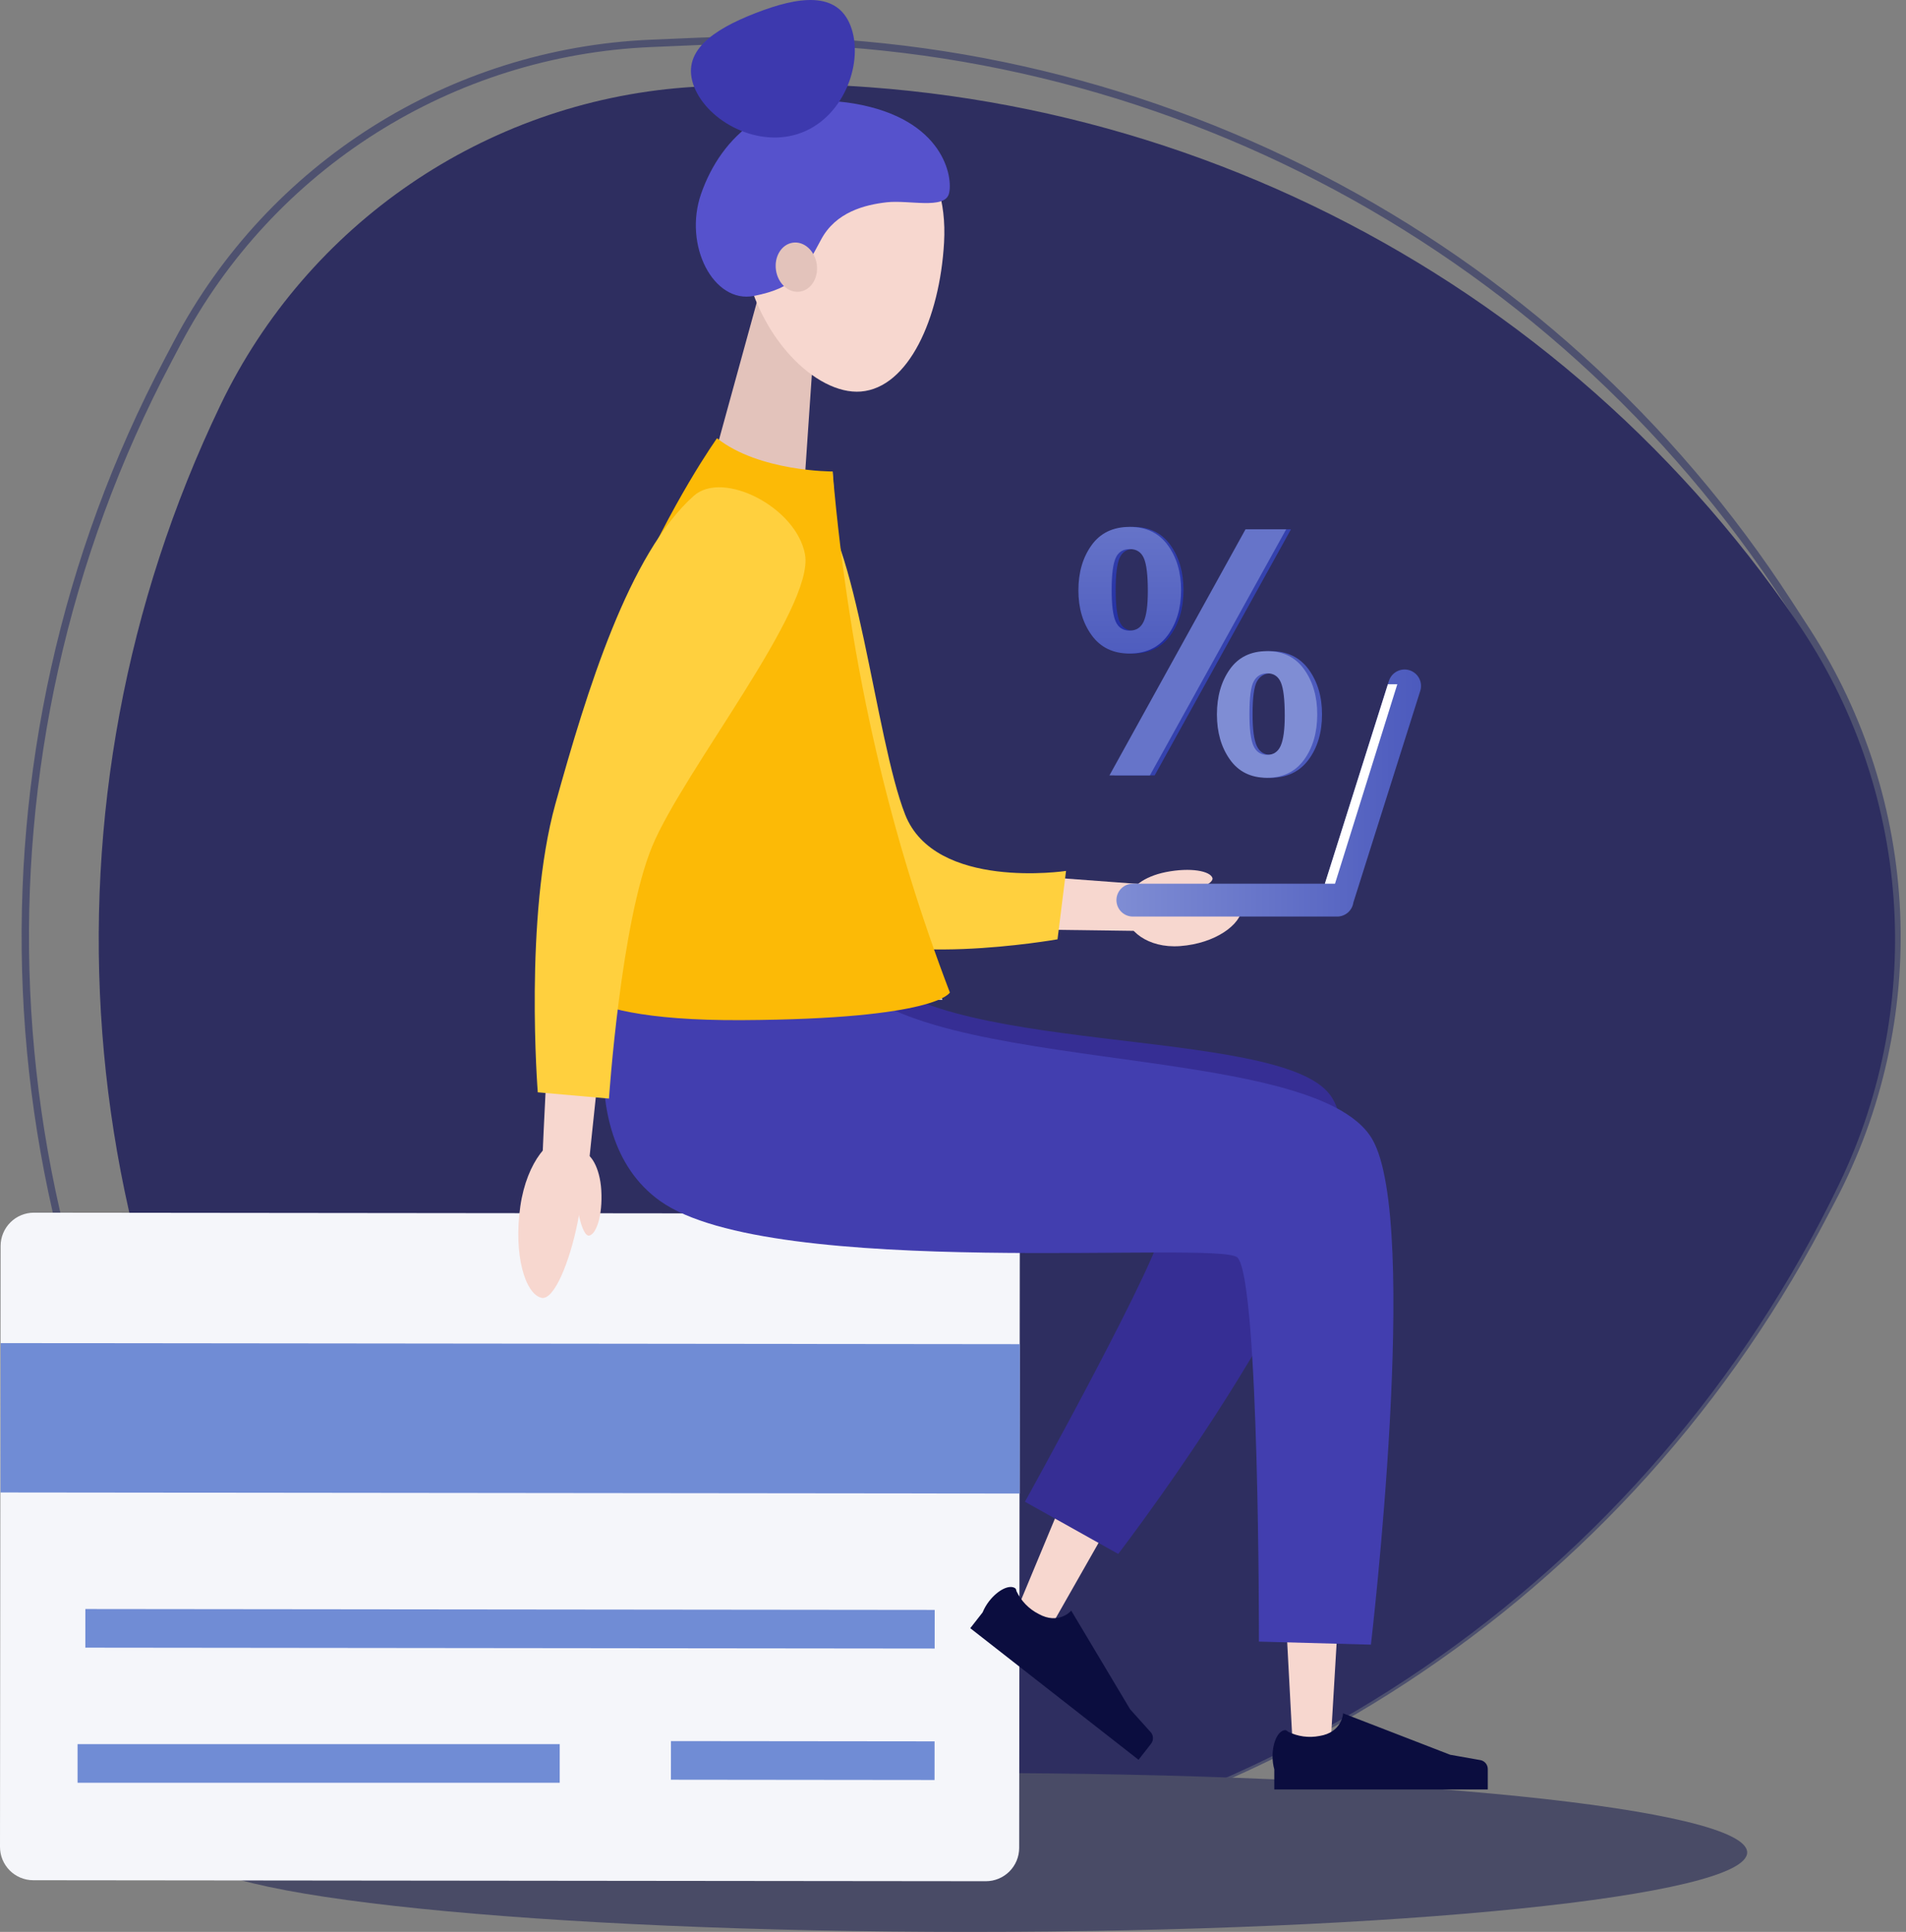 <svg width="228" height="231" viewBox="0 0 228 231" fill="none" xmlns="http://www.w3.org/2000/svg">
<rect x="0" y="0" width="228" height="231" fill="#808080" stroke="none"/>
<path d="M93.363 224.831L87.519 225.077C63.69 226.082 41.113 214.403 28.153 194.369L26.686 192.103C-2.33 147.255 -4.832 90.216 20.145 43L21.211 40.98C32.387 19.818 53.97 6.202 77.881 5.186L83.92 4.93C136.15 2.726 185.632 28.328 214.023 72.212L216.125 75.452C229.362 95.917 230.51 121.94 219.119 143.492L217.601 146.373C193.065 192.759 145.767 222.616 93.363 224.831Z" stroke="#4E516F" stroke-width="0.88" stroke-miterlimit="10"/>
<path d="M98.213 224.718C74.22 226.533 51.099 215.418 37.524 195.558C7.79 152.043 3.535 95.948 26.369 48.434C36.786 26.759 57.979 12.271 81.962 10.457C134.53 6.468 185.222 30.82 214.956 74.355C228.531 94.215 230.469 119.807 220.042 141.493C197.228 189.006 150.781 220.73 98.213 224.718Z" fill="#2E2E60"/>
<path d="M116 231C167.362 231 209 226.747 209 221.5C209 216.253 167.362 212 116 212C64.638 212 23 216.253 23 221.5C23 226.747 64.638 231 116 231Z" fill="#494B66"/>
<path d="M140 75.975C141.047 74.53 141.571 72.722 141.571 70.55C141.571 68.422 141.051 66.632 140.011 65.179C138.97 63.726 137.487 63 135.56 63C133.621 63 132.138 63.73 131.111 65.189C130.085 66.649 129.572 68.45 129.571 70.593C129.571 72.707 130.088 74.494 131.122 75.954C132.155 77.413 133.628 78.143 135.539 78.143C137.465 78.143 138.952 77.42 140 75.975ZM133.926 74.314C133.615 73.588 133.459 72.326 133.459 70.528C133.459 68.702 133.615 67.433 133.926 66.721C134.238 66.009 134.79 65.653 135.582 65.653C136.36 65.653 136.905 66.013 137.217 66.732C137.529 67.451 137.685 68.767 137.684 70.679C137.684 72.39 137.522 73.606 137.196 74.324C136.87 75.043 136.325 75.403 135.561 75.403C134.782 75.403 134.238 75.04 133.926 74.314Z" fill="url(#paint0_linear_216_6423)"/>
<path d="M156.548 80.047C155.484 78.587 153.968 77.857 152 77.857C150.003 77.857 148.48 78.583 147.431 80.036C146.382 81.488 145.857 83.285 145.857 85.429C145.857 87.557 146.385 89.35 147.441 90.81C148.497 92.27 150.009 93 151.978 93C153.946 93 155.466 92.277 156.536 90.832C157.607 89.386 158.143 87.578 158.143 85.407C158.143 83.293 157.611 81.506 156.548 80.047ZM153.666 89.171C153.334 89.897 152.779 90.26 152 90.26C151.221 90.26 150.665 89.901 150.334 89.182C150.002 88.463 149.836 87.198 149.836 85.385C149.836 83.387 150.017 82.074 150.377 81.449C150.738 80.823 151.286 80.51 152.022 80.51C152.815 80.51 153.37 80.873 153.688 81.6C154.005 82.326 154.164 83.645 154.164 85.558C154.164 87.24 153.998 88.445 153.666 89.171Z" fill="url(#paint1_linear_216_6423)"/>
<path d="M149.565 63.286L133.286 92.714H138.125L154.429 63.286H149.565Z" fill="url(#paint2_linear_216_6423)"/>
<path d="M139.677 75.975C140.749 74.53 141.285 72.722 141.286 70.55C141.286 68.422 140.753 66.632 139.687 65.179C138.622 63.726 137.103 63 135.132 63C133.146 63 131.627 63.73 130.576 65.189C129.525 66.649 129 68.45 129 70.593C129 72.707 129.529 74.494 130.587 75.954C131.646 77.413 133.153 78.143 135.11 78.143C137.082 78.143 138.604 77.42 139.677 75.975ZM133.458 74.314C133.139 73.588 132.979 72.326 132.979 70.528C132.979 68.702 133.139 67.433 133.458 66.721C133.777 66.009 134.342 65.653 135.153 65.653C135.95 65.653 136.508 66.013 136.827 66.732C137.147 67.451 137.306 68.767 137.306 70.679C137.306 72.39 137.139 73.606 136.806 74.324C136.472 75.043 135.914 75.403 135.131 75.403C134.335 75.403 133.777 75.04 133.458 74.314Z" fill="url(#paint3_linear_216_6423)"/>
<path d="M156.013 80.047C154.974 78.587 153.494 77.857 151.571 77.857C149.621 77.857 148.133 78.583 147.109 80.036C146.084 81.488 145.572 83.285 145.571 85.429C145.571 87.557 146.087 89.35 147.119 90.81C148.15 92.27 149.628 93 151.55 93C153.472 93 154.956 92.277 156.002 90.832C157.048 89.386 157.571 87.578 157.571 85.407C157.571 83.293 157.052 81.506 156.013 80.047ZM153.199 89.171C152.875 89.897 152.332 90.26 151.571 90.26C150.81 90.26 150.268 89.901 149.944 89.182C149.62 88.463 149.458 87.198 149.458 85.385C149.458 83.387 149.634 82.074 149.987 81.449C150.339 80.823 150.874 80.51 151.593 80.51C152.367 80.51 152.91 80.873 153.22 81.6C153.53 82.326 153.685 83.645 153.685 85.558C153.685 87.24 153.523 88.445 153.199 89.171Z" fill="url(#paint4_linear_216_6423)"/>
<path d="M148.993 63.286L132.714 92.714H137.554L153.857 63.286H148.993Z" fill="url(#paint5_linear_216_6423)"/>
<path d="M118.014 145.118L4.059 145C3.003 144.999 1.99 145.418 1.243 146.163C0.496 146.909 0.075 147.921 0.073 148.976L1.08923e-06 220.834C-0.001 221.89 0.418 222.902 1.163 223.65C1.909 224.397 2.921 224.818 3.976 224.819L117.932 224.937C118.988 224.937 120 224.518 120.748 223.772C121.495 223.026 121.915 222.013 121.917 220.957L121.99 149.103C121.991 148.58 121.889 148.062 121.69 147.579C121.49 147.096 121.197 146.656 120.828 146.286C120.459 145.916 120.02 145.622 119.537 145.422C119.055 145.221 118.537 145.118 118.014 145.118Z" fill="#F5F6FA"/>
<path d="M0.067 178.455L121.981 178.583L122 160.723L0.086 160.595L0.067 178.455Z" fill="#708CD5"/>
<path d="M80.257 212.802L111.792 212.835L111.797 208.215L80.262 208.182L80.257 212.802Z" fill="#708CD5"/>
<path d="M9.278 213.166H66.955V208.546H9.278V213.166Z" fill="#708CD5"/>
<path d="M10.208 197.011L111.807 197.117L111.812 192.497L10.212 192.391L10.208 197.011Z" fill="#708CD5"/>
<path d="M96.198 58.263L85.271 55.258L91.022 34.355L97.701 36.192L96.198 58.263Z" fill="#E3C3BB"/>
<path d="M112.931 28.998C112.416 38.088 108.671 46.364 102.976 46.817C97.634 47.242 90.479 40.267 88.957 30.721C87.352 20.671 91.167 14.542 99.046 14.035C107.416 13.5 113.494 19.034 112.931 28.998Z" fill="#F7D7CF"/>
<path d="M98.208 28.667C99.966 25.352 103.448 24.486 106.075 24.187C108.703 23.888 112.99 25.068 113.513 23.168C114.037 21.268 112.955 14.22 102.169 12.383C92.406 10.719 86.298 16.194 83.863 23.188C81.735 29.312 85.326 36.346 90.2 35.382C95.073 34.418 96.08 32.68 98.208 28.667Z" fill="#5652CC"/>
<path d="M97.701 31.59C97.937 33.207 97.032 34.674 95.687 34.871C94.341 35.067 93.059 33.915 92.823 32.298C92.587 30.681 93.492 29.214 94.837 29.018C96.182 28.821 97.465 29.973 97.701 31.59Z" fill="#E3C3BB"/>
<path d="M101.744 3.084C103.361 7.246 101.103 13.838 95.934 15.844C90.766 17.85 84.649 14.523 83.029 10.361C81.408 6.199 85.216 3.572 90.38 1.566C95.545 -0.44 100.124 -1.078 101.744 3.084Z" fill="#3D39AE"/>
<path d="M148.581 108.545C148.482 110.531 145.39 112.817 141.162 113.124C137.264 113.411 134.687 111.192 134.668 109.19C134.621 104.698 148.73 105.473 148.581 108.545Z" fill="#F7D7CF"/>
<path d="M153.128 130.51L152.341 130.364L96.021 119.944L86.109 118.111L83.642 139.446L93.708 139.922L142.57 142.235L122.796 189.744L121.852 192.006L125.979 194.028L127.19 191.9L157.175 139.214C157.498 138.642 157.725 138.02 157.848 137.374C158.129 135.838 157.791 134.253 156.906 132.966C156.021 131.68 154.662 130.796 153.128 130.51Z" fill="#F7D7CF"/>
<path d="M158.587 133.452L157.871 133.322L95.384 121.817L85.475 119.995L82.903 141.181L92.957 141.783L151.263 145.272L154.461 205.454L154.591 207.901H159.209L159.354 205.454L163.288 139.45C163.367 138.05 162.934 136.669 162.069 135.565C161.204 134.461 159.966 133.71 158.587 133.452Z" fill="#F7D7CF"/>
<path d="M103.424 114.968C110.567 126.482 153.017 122.501 159.134 130.95C167.296 142.227 133.763 185.803 133.763 185.803L122.604 179.564C122.604 179.564 139.699 148.745 139.01 146.523C138.137 143.714 91.549 150.37 78.942 139.734C69.151 131.473 73.99 114.953 73.99 114.953L103.424 114.968Z" fill="#362E94"/>
<path d="M100.1 114.968C106.331 129.129 156.967 123.886 164.149 136.209C169.943 146.153 163.992 196.651 163.992 196.651L150.594 196.286C150.594 196.286 150.669 153.296 148.045 150.378C146.118 148.234 92.359 153.186 78.942 143.589C67.456 135.371 73.99 114.961 73.99 114.961L100.1 114.968Z" fill="#423EAF"/>
<path d="M97.709 62.846L105.32 106.24L101.701 103.133L133.476 105.493L136.359 105.709L136.115 111.31L133.22 111.271L101.359 110.854C100.522 110.844 99.714 110.551 99.065 110.023C98.416 109.495 97.964 108.764 97.783 107.947L97.736 107.747L88.182 64.742L87.127 59.998L96.867 58.063L97.709 62.846Z" fill="#F7D7CF"/>
<path d="M82.71 63.857C81.959 74.245 88.673 101.225 99.266 110.504C105.56 116.011 126.502 112.313 126.502 112.313L127.521 104.139C127.521 104.139 111.854 106.5 108.274 97.394C104.695 88.287 102.433 63.424 97.138 59.632C92.473 56.288 83.049 59.199 82.71 63.857Z" fill="#FFD03E"/>
<path d="M87.769 54.251C87.769 54.251 93.543 59.656 99.597 56.375C99.597 56.375 100.922 78.151 103.294 87.092C105.666 96.032 112.734 119.563 112.734 119.563L69.533 118.155C69.014 98.298 77.235 76.031 87.769 54.251Z" fill="#D3C4AE"/>
<path d="M85.77 52.402C85.77 52.402 64.136 82.611 67.248 115.684C67.248 115.684 65.261 122.1 88.721 121.978C112.18 121.856 113.623 118.67 113.623 118.67C106.783 100.753 101.674 80.558 99.597 56.375C99.597 56.375 90.837 56.41 85.77 52.402Z" fill="#FCBA06"/>
<path d="M92.737 69.611C89.59 74.556 86.494 79.728 83.642 84.905C82.219 87.501 80.85 90.113 79.587 92.744C78.331 95.297 77.233 97.924 76.299 100.611C76.086 101.26 75.905 101.878 75.744 102.511L75.252 104.611C74.949 106.039 74.658 107.471 74.395 108.938C73.868 111.849 73.404 114.795 72.975 117.757C72.133 123.677 71.401 129.668 70.804 135.615L70.508 138.495L64.903 138.101L65.033 135.21C65.305 129.109 65.69 123.063 66.213 116.974C66.481 113.934 66.78 110.885 67.157 107.821C67.342 106.291 67.55 104.749 67.802 103.203L68.196 100.863C68.365 100.021 68.565 99.179 68.782 98.377C69.664 95.297 70.739 92.275 71.999 89.33C73.203 86.447 74.497 83.638 75.838 80.861C78.541 75.299 81.377 69.93 84.449 64.525L86.848 60.301L95.349 65.493L92.737 69.611Z" fill="#F7D7CF"/>
<path d="M82.989 59.29C75.225 66.228 70.213 82.545 66.441 96.111C62.669 109.678 64.329 130.608 64.329 130.608L72.845 131.359C72.845 131.359 74.269 110.197 78.029 101.166C81.79 92.134 97.461 72.699 96.296 66.291C95.266 60.643 86.478 56.174 82.989 59.29Z" fill="#FFD03E"/>
<path d="M64.758 155.177C62.826 154.697 61.41 150.063 62.244 144.218C63.031 138.825 65.894 135.682 67.881 136.001C72.31 136.733 67.743 155.924 64.758 155.177Z" fill="#F7D7CF"/>
<path d="M70.461 147.742C71.327 147.609 72.102 145.343 71.928 142.33C71.767 139.557 70.607 137.798 69.726 137.849C67.755 137.964 69.124 147.947 70.461 147.742Z" fill="#F7D7CF"/>
<path d="M176.98 210.438L173.476 209.817L160.652 204.857V204.959C160.652 204.959 160.499 207.154 157.836 207.571C156.558 207.82 155.233 207.638 154.068 207.055C153.991 206.966 153.89 206.902 153.777 206.87C152.923 206.87 152.227 208.271 152.227 209.998C152.224 210.529 152.294 211.059 152.435 211.571V213.97H177.972V211.54C177.976 211.265 177.876 210.999 177.692 210.794C177.508 210.59 177.254 210.463 176.98 210.438Z" fill="#0B0D3F"/>
<path d="M137.567 207.028L135.187 204.377L128.138 192.576L128.075 192.655C128.075 192.655 126.6 194.291 124.244 192.981C123.083 192.392 122.15 191.433 121.593 190.255C121.587 190.138 121.546 190.026 121.475 189.933C120.802 189.406 119.394 190.082 118.328 191.443C118.006 191.857 117.741 192.312 117.541 192.796L116.066 194.684L136.194 210.418L137.689 208.503C137.859 208.287 137.941 208.015 137.918 207.741C137.895 207.468 137.77 207.213 137.567 207.028Z" fill="#0B0D3F"/>
<path d="M145.036 104.989C144.789 104.151 142.436 103.691 139.478 104.273C136.752 104.812 135.171 106.201 135.34 107.066C135.718 109.005 145.422 106.287 145.036 104.989Z" fill="#F7D7CF"/>
<path d="M168.602 80.141C168.106 79.987 167.57 80.034 167.109 80.274C166.649 80.513 166.302 80.925 166.144 81.419L158.493 105.662H135.517C134.996 105.662 134.495 105.869 134.127 106.238C133.758 106.606 133.551 107.107 133.551 107.628C133.551 108.15 133.758 108.65 134.127 109.019C134.495 109.388 134.996 109.595 135.517 109.595H159.96C160.431 109.592 160.886 109.42 161.241 109.111C161.596 108.801 161.828 108.374 161.895 107.908L169.892 82.619C169.971 82.372 170.001 82.111 169.979 81.852C169.957 81.594 169.884 81.342 169.764 81.111C169.644 80.881 169.479 80.677 169.28 80.51C169.08 80.343 168.85 80.218 168.602 80.141Z" fill="url(#paint6_linear_216_6423)"/>
<path d="M158.481 105.662H159.697L167.147 81.821H166.018L158.481 105.662Z" fill="white"/>
<defs>
<linearGradient id="paint0_linear_216_6423" x1="135.572" y1="46.039" x2="135.572" y2="79.889" gradientUnits="userSpaceOnUse">
<stop stop-color="#4C5ABD"/>
<stop offset="1" stop-color="#1D299F"/>
</linearGradient>
<linearGradient id="paint1_linear_216_6423" x1="-6680.95" y1="36177.5" x2="-6680.95" y2="51112.2" gradientUnits="userSpaceOnUse">
<stop stop-color="#4C5ABD"/>
<stop offset="1" stop-color="#1D299F"/>
</linearGradient>
<linearGradient id="paint2_linear_216_6423" x1="9236.98" y1="-28029.2" x2="9236.98" y2="28406.5" gradientUnits="userSpaceOnUse">
<stop stop-color="#4C5ABD"/>
<stop offset="1" stop-color="#1D299F"/>
</linearGradient>
<linearGradient id="paint3_linear_216_6423" x1="135.143" y1="46.039" x2="135.143" y2="79.889" gradientUnits="userSpaceOnUse">
<stop stop-color="#7F8DD4"/>
<stop offset="1" stop-color="#4C5ABD"/>
</linearGradient>
<linearGradient id="paint4_linear_216_6423" x1="-6690.83" y1="36177.5" x2="-6690.83" y2="51112.2" gradientUnits="userSpaceOnUse">
<stop stop-color="#7F8DD4"/>
<stop offset="1" stop-color="#4C5ABD"/>
</linearGradient>
<linearGradient id="paint5_linear_216_6423" x1="8939.56" y1="-28029.2" x2="8939.56" y2="28406.5" gradientUnits="userSpaceOnUse">
<stop stop-color="#7F8DD4"/>
<stop offset="1" stop-color="#4C5ABD"/>
</linearGradient>
<linearGradient id="paint6_linear_216_6423" x1="133.551" y1="94.813" x2="169.971" y2="94.813" gradientUnits="userSpaceOnUse">
<stop stop-color="#7F8DD4"/>
<stop offset="1" stop-color="#4C5ABD"/>
</linearGradient>
</defs>
</svg>
